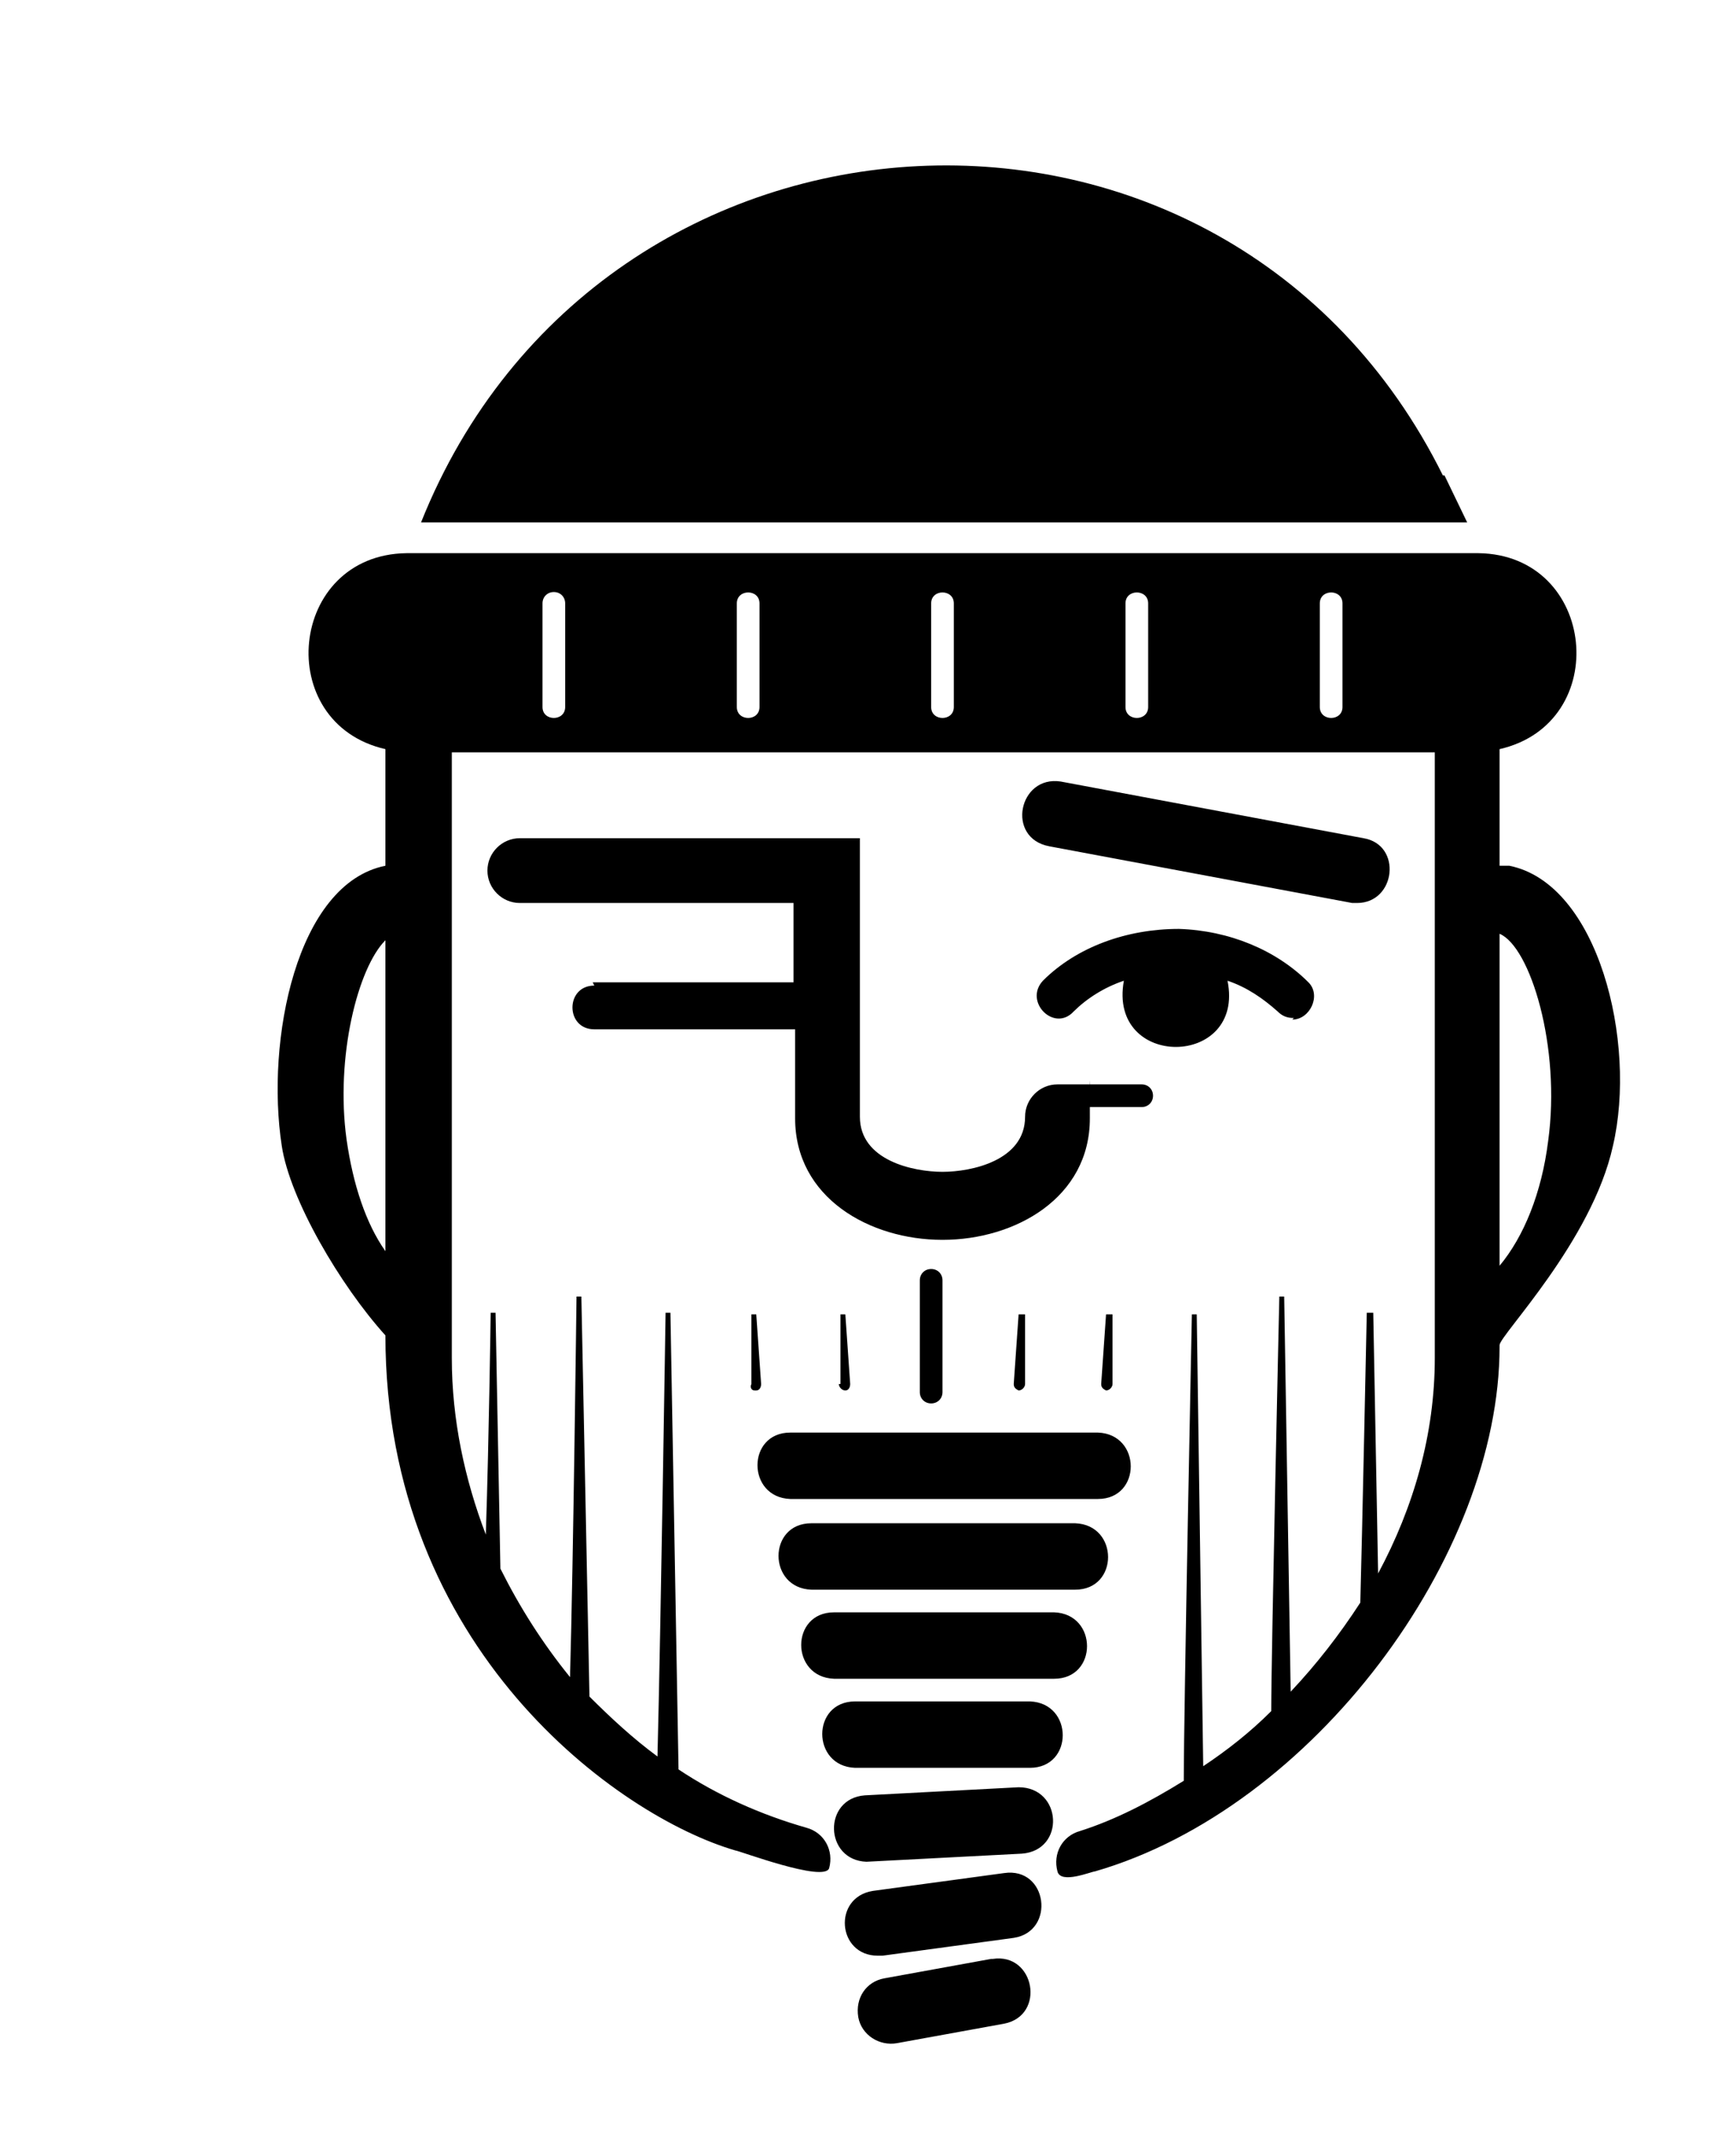 <?xml version="1.0" encoding="UTF-8"?>
<svg xmlns="http://www.w3.org/2000/svg" id="Layer_1" version="1.1" viewBox="0 0 107.2 132.1" width="180" height="222">
  <path d="M58.2,79v6.9c0,.4-.3.7-.7.7s-.7-.3-.7-.7v-6.9c0-.4.3-.7.7-.7s.7.3.7.7ZM62.6,85.4c0,.2.1.3.3.4.2,0,.4-.2.4-.4v-4.3h-.4l-.3,4.3ZM51.8,85.4c0,.2.2.4.4.4.2,0,.3-.2.3-.4l-.3-4.3h-.3v4.3ZM68,85.4c0,.2.1.3.3.4.2,0,.4-.2.4-.4v-4.3h-.4l-.3,4.3ZM50.1,98.1h16.3c2.7,0,2.7-4,0-4.1,0,0-16.3,0-16.3,0-2.7,0-2.7,4,0,4.1ZM48.8,92.5h19c2.7,0,2.7-4,0-4.1,0,0-19,0-19,0-2.7,0-2.7,4,0,4.1ZM46.7,85.8c.2,0,.3-.2.3-.4l-.3-4.3h-.3v4.3c-.1.2,0,.4.2.4ZM51.5,103.6h13.6c2.7,0,2.7-4,0-4.1,0,0-13.6,0-13.6,0-2.7,0-2.7,4,0,4.1ZM196.4,39.6c-.9-.5-1.4-1.6-1.8-2.8.9,4.2.4,8.5.4,8.5-.2,1.5-1,2.3-2.9,1.7-1.2,3.2-4,6.6-5,10.1.5.4.7.9.8,1.4,4.6,6.5,2.4,14.6-2.7,19.9,3.3,19.7-18.5,42.5-35.8,37.1-12-5.4-25.7-15.8-26.1-34.8,0-2.4.3-2-1.2-3.7-4.3-4.9-5.8-14.4-1.8-19.9-2.2-5.7-1.2-17-.2-20.5,0-.2,0-.5,0-.7-2.6.5-3.3,2.4-3.3,2.4.8-7.3,7-13,9.5-15.1-.2-.2-.3-.4-.3-.6-2,.4-2.7,1.2-2.7,1.2,6.6-14.5,30.9-6.4,25.6-18.5,1.5-1.5,3.3.9,4.9-.4,4.4,1.3,10,3.7,14,5-3.6-10.7,15.5,7.6,16.4,10.8,6.5,3.4,11.6,7.9,13.6,14.2.2,1.6-.1,3.9-1.2,4.9ZM123.4,70.4c-.9-2.3-1.3-4.3-1.4-5,0-.4-.6-.9-.9-1.2-.2,3.3.6,6.9,2,9.2,0-1,.1-2,.2-3ZM125.7,58.1c9.2-1.7,13.4-2.8,21.2.6,3.3,1.7,5.5,2.5,5.9,2.7h1.8c.5-.2,2.7-1,5.9-2.7,7.8-3.5,12.1-2.3,21.6-.5,0-7.7-1.1-14.9-7.4-18.6.6,2.1,3.7,3.6,1.9,6.1-1.2,1.9-2.7-.6-3.9-1.4.8,1.5,2,4.9,1.4,6.8,0,.4,0,.7,0,1,2.1.3,4.2.8,6.2,1.6-2.1-.6-4.2-.8-6.3-.7-.3,1.5-.8,2.4-.8,2.4-.2-.8-.5-1.6-.7-2.3-4.2.6-8.8,1.3-12.3,3.7-.7.6-1.7.5-2.3-.2-2.7-4.7,11.7-4.9,14.3-4.8-10.9-27.5-22.9-5.1-43-13.2-4.7,4.5-2.8,15.7-3.3,19.3ZM159.9,62.4c-.1,0-1.8,1.4-1.1,4.9.8,3.9,5.3,11,11.2,10.6,6-.4,7.9-2.8,10-6h0c1.3-2,1.8-4,1.8-6.3,0-8.6-17-7.6-21.8-3.3ZM125.7,64.8c0,6.6,3.4,12.6,11.6,13,5.9.4,10.4-6.7,11.2-10.6.7-3.5-1-4.8-1.1-4.9-5.8-4.7-20.9-4.7-21.8,2.3,0,0,0,0,0,.1ZM182.1,80.9c-4.3,5.3-8.9,11-10.4,17.8,1.2-7.4,6-13.6,10.3-19.5,0-1.6-.5-3.1-.5-4.7-2.1,3.1-6.9,5.9-11.4,5.8-9.4,0-13.1-10.3-13.1-10.4-.8-2.2-1.9-4.3-2.3-4.5-1.9-.7-2.4,0-3.5,2.3-.7,4.2-1.4,8.7-4,12.2,1.3-2.3,1.6-4.9,1.9-7.5-3.7,7.7-14.5,11.6-22.4,3.2-1.9,19,11,33.5,27.6,39,9.1,2.3,28-15.6,27.9-33.8ZM186.4,63.9c-.1.3-.8.9-1,1.1-.2,2.6-.4,5.4-.4,9.1.8-1.2,1.3-2.9,1.6-4.8.2-1.9.1-3.8-.2-5.4ZM89.1,29.3c-13.4-27-52-24.9-63.1,2.9h64.6l-1.4-2.9ZM83.8,55.7c2.4,0,2.8-3.6.4-4,0,0-18.7-3.5-18.7-3.5-2.6-.4-3.4,3.5-.7,4,0,0,18.7,3.5,18.7,3.5.1,0,.2,0,.4,0ZM27.3,142h-11.2c-.3,0-.4.2-.4.4v38.4c0,.3.2.4.4.4h11.2c.3,0,.4-.2.4-.4v-2.4c0-.3-.2-.4-.4-.4h-7.8c-.2,0-.3,0-.3-.3v-14.4c0-.2,0-.3.3-.3h6.8c.3,0,.4-.2.4-.4v-2.4c0-.3-.2-.4-.4-.4h-6.8c-.2,0-.3,0-.3-.3v-14.1c0-.2,0-.3.3-.3h7.8c.3,0,.4-.2.4-.4v-2.4c0-.3-.2-.4-.4-.4ZM79.8,62.9c1.1,0,1.8-1.5,1-2.3-2-2-4.9-3.2-8-3.3-3.2,0-6.3,1.1-8.4,3.2-1.2,1.3.7,3.2,1.9,1.9.8-.8,1.9-1.5,3.1-1.9-1,5.5,7.5,5.4,6.4,0,1.2.4,2.2,1.1,3.1,1.9.3.3.6.4,1,.4ZM52.3,171.3c0,6.4-2.6,10-8.1,10h-5.2c-.3,0-.4-.2-.4-.4v-38.4c0-.3.2-.4.4-.4h5.6c5.1,0,7.4,5.6,7.4,11s-1.3,7-3.4,8h0c2.2.8,3.7,6.1,3.7,10.3ZM42.1,159.4c0,.2,0,.3.3.3h2.1c2.8,0,4-2.6,4-6.3s-1-8.1-4.1-8.1h-2c-.2,0-.3,0-.3.3v13.9ZM48.8,171.3c0-4-1.3-8.5-4.3-8.5h-2.1c-.2,0-.3,0-.3.3v14.8c0,.2,0,.3.3.3h2c3.2,0,4.4-2.7,4.4-6.8ZM36.7,60.8c-1.8,0-1.8,2.7,0,2.7,0,0,12.4,0,12.4,0v5.5c0,4.9,4.6,7.5,9.1,7.5s9.1-2.6,9.1-7.5,0-.5-.1-.7h3.3c.4,0,.7-.3.7-.7s-.3-.7-.7-.7h-5.2s0,0,0,0,0,0,0,0h0s0,0,0,0c-1.1,0-2,.9-2,2,0,2.7-3.3,3.4-5.1,3.4s-5.1-.7-5.1-3.4v-17.2h-21c-1.1,0-2,.9-2,2s.9,2,2,2h16.9v4.9h-12.4ZM53.4,110.8c-2.6.2-2.5,4,.1,4.1.1,0,9.5-.5,9.6-.5,2.7-.2,2.5-4.1-.2-4.1l-9.5.5ZM132.4,142h-2.6c-.3,0-.4.1-.5.4l-3,30.9v-4.8c0,0-3.7-26.1-3.7-26.1,0-.3-.2-.4-.4-.4h-1.9c-.3,0-.4.1-.4.4l-3.6,26.1v4.8c0,0-3-30.9-3-30.9,0-.3-.2-.4-.5-.4h-2.7c-.3,0-.4.2-.4.4l4.7,38.4c0,.3.2.4.4.4h2.3c.3,0,.4-.2.4-.4l3.6-30.8h0l3.4,30.8c0,.3.2.4.4.4h2.4c.3,0,.4-.2.4-.4l4.7-38.4c0-.3,0-.4-.3-.4ZM100.5,180.9c0,.2,0,.4-.2.4h-3c-.3,0-.4,0-.5-.3l-3.7-17.2c-.4,0-.8,0-1.2,0h-1.8c-.2,0-.3,0-.3.3v16.8c0,.3-.2.4-.4.4h-2.7c-.3,0-.4-.2-.4-.4v-38.4c0-.3.2-.4.4-.4h5.2c5.2,0,8,5.6,8,11.9s-1.3,7.9-3.6,9l4.1,18ZM96.5,153.9c0-4-1.3-8.6-4.4-8.6h-1.9c-.2,0-.3,0-.3.3v14.9c0,.2,0,.3.3.3h1.9c3,0,4.4-2.7,4.4-6.8ZM92.6,83.1c0,12.9-11.5,28.5-25,32.4-.2,0-2.1.8-2.3,0-.3-1.1.3-2.2,1.4-2.5,2.2-.7,4.3-1.8,6.4-3.1,0-4.4.5-28.8.5-28.8,0,0,.3,0,.3,0l.4,27.9c1.5-1,2.9-2.1,4.2-3.4,0-3.6.5-25.6.5-25.6,0,0,.3,0,.3,0l.4,24.4c1.6-1.7,3-3.5,4.3-5.5.1-3.5.4-17.9.4-17.9,0,0,.4,0,.4,0l.3,16.1c2.2-4.1,3.5-8.6,3.5-13.3,0,0,0-37.3,0-37.4H27.9c0,.2,0,37.2,0,37.4,0,3.8.8,7.5,2.1,10.9.2-6.1.3-13.7.3-13.7h.3l.3,15.8c1.2,2.4,2.6,4.6,4.3,6.7.2-7.1.4-23.4.4-23.5h.3l.5,24.7c1.3,1.3,2.7,2.6,4.2,3.7.2-7.8.5-27.4.5-27.4h.3l.5,28.2c2.4,1.6,5.1,2.8,7.9,3.6,1.1.3,1.7,1.4,1.4,2.5-.3.9-5.6-1.1-5.8-1.1-7.2-2.1-21.6-12.4-21.6-31.8-2.8-3.1-5.9-8.4-6.4-11.7-1-6.5.9-16.2,6.4-17.3v-6.9c0,0,0-.2,0-.3-7-1.6-6-12,1.3-12.1,0,0,66.2,0,66.2,0,7.3.1,8.3,10.5,1.3,12.1,0,0,0,.2,0,.3v6.9c.2,0,.4,0,.6,0,5.5,1.1,7.9,10.9,6.4,17.3-1.3,5.9-7,11.7-7,12.3ZM92.6,78.1c1.5-1.8,2.6-4.5,3-7.7.8-5.8-1.1-12-3-12.8v20.5ZM23.8,58c-1.7,1.7-3.1,7.2-2.4,12.3.4,2.8,1.2,5.2,2.4,6.9v-19.3ZM34.9,37.2c0-.4-.3-.7-.7-.7s-.7.3-.7.7c0,0,0,6.4,0,6.4,0,.9,1.4.9,1.4,0v-6.4ZM46.9,37.2c0-.9-1.4-.9-1.4,0,0,0,0,6.4,0,6.4,0,.9,1.4.9,1.4,0,0,0,0-6.4,0-6.4ZM58.9,37.2c0-.9-1.4-.9-1.4,0,0,0,0,6.4,0,6.4,0,.9,1.4.9,1.4,0,0,0,0-6.4,0-6.4ZM70.9,37.2c0-.9-1.4-.9-1.4,0,0,0,0,6.4,0,6.4,0,.9,1.4.9,1.4,0,0,0,0-6.4,0-6.4ZM82.9,37.2c0-.9-1.4-.9-1.4,0,0,0,0,6.4,0,6.4,0,.9,1.4.9,1.4,0,0,0,0-6.4,0-6.4ZM169.4,142h-2.7c-.3,0-.4.2-.4.4v38.4c0,.3.2.4.4.4h2.7c.3,0,.4-.2.4-.4v-38.4c0-.3-.2-.4-.4-.4ZM196,142h-2.3c-.3,0-.4.2-.4.4v27.1h-.2l-6.6-27.1c0-.3-.3-.4-.7-.4h-3.3c-.3,0-.4.2-.4.4v38.4c0,.3.2.4.4.4h2.3c.3,0,.4-.2.4-.4v-31.9h.2l6.8,31.9c0,.3.3.4.7.4h3.1c.3,0,.4-.2.4-.4v-38.4c0-.3-.2-.4-.4-.4ZM155,142h-11.2c-.3,0-.4.2-.4.4v38.4c0,.3.2.4.4.4h11.2c.3,0,.4-.2.4-.4v-2.4c0-.3-.2-.4-.4-.4h-7.8c-.2,0-.3,0-.3-.3v-14.4c0-.2,0-.3.3-.3h6.8c.3,0,.4-.2.4-.4v-2.4c0-.3-.2-.4-.4-.4h-6.8c-.2,0-.3,0-.3-.3v-14.1c0-.2,0-.3.3-.3h7.8c.3,0,.4-.2.4-.4v-2.4c0-.3-.2-.4-.4-.4ZM162.3,67.4c.5.5,1.3.5,1.9,0,.8-.8,1.8-1.4,3-1.8-1,5.3,7.3,5.2,6.1,0,1.6.3,2.5,1.9,3.9,2.3,1.1,0,1.8-1.4.9-2.2-1.9-2-4.7-3.1-7.7-3.2-2.3-.3-10.1,2.2-8.1,5ZM154.2,86.1c1.9,0,4-1.7,3.5-3.7-2.4,1.7-4.6,1.4-7.2,0-.2,2,1.6,3.8,3.6,3.7ZM61.2,120.9l-6.6,1.2c-1.1.2-1.8,1.2-1.6,2.4.2,1.1,1.3,1.8,2.4,1.6l6.6-1.2c2.6-.5,1.9-4.4-.7-4ZM75.1,142h-11.2c-.3,0-.4.2-.4.4v38.4c0,.3.2.4.4.4h11.2c.3,0,.4-.2.4-.4v-2.4c0-.3-.2-.4-.4-.4h-7.8c-.2,0-.3,0-.3-.3v-14.4c0-.2,0-.3.3-.3h6.8c.3,0,.4-.2.4-.4v-2.4c0-.3-.2-.4-.4-.4h-6.8c-.2,0-.3,0-.3-.3v-14.1c0-.2,0-.3.3-.3h7.8c.3,0,.4-.2.4-.4v-2.4c0-.3-.2-.4-.4-.4ZM54.5,120.7l8.1-1.1c2.6-.4,2.1-4.4-.6-4l-8.1,1.1c-2.5.4-2.2,4,.3,4,0,0,.2,0,.3,0ZM138.8,53.6c2.6.5,5.2,1.1,7.5,2.2,1.6.6,3.1,2.7,4.5.8,2.1-3.8-9.7-4.5-11.8-4.6-3.6-.1-7.5.3-10.8,1.8,3.5-1,7.1-.8,10.6-.2ZM52.8,109.1s10.8,0,10.8,0c2.7,0,2.7-4,0-4.1h-10.8c-2.7,0-2.7,4,0,4.1ZM156.8,92.6c-1,.4-2,.8-2.9,1.2-1.5-.5-3-1.4-4.6-.9-2.9.5-5.8.6-8.7.5,9.4,7.6,17.2,7.8,26.5,0-3.5.3-6.9,0-10.3-.7ZM131.7,67.4c.8-.8,1.8-1.4,3-1.8-1,5.3,7.3,5.2,6.1,0,1.2.4,2.2,1,3,1.8.5.5,1.3.5,1.9,0,2-2.8-5.4-5.2-7.7-5-2.3-.3-10.1,2.2-8.1,5,.5.5,1.3.5,1.9,0ZM144-13.3c0,.7.3,1,.6,1s.8-.1.8-.8,0-2.2,0-3.6v-.5h1.2c1.2,0,2,0,2.5,0,1,0,1.1-.4,1.1-.7s-.2-.7-.8-.7c0,0-1.5,0-2.8,0h-1.2c0-1.4-.1-2.8-.1-3.7s.4-.7.8-.7,4.8,0,4.8,0c.3,0,.7-.2.7-.7s-.3-.7-.8-.7-4.8,0-5.3,0c-.9,0-1.6.4-1.6,1.5s.1,4,.1,6c0,1.5,0,2.8,0,3.4ZM159.1-13.4c0,.7.3,1,.6,1s.8-.1.8-.8,0-2.1-.1-3.5v-.6s1.1,0,1.1,0c1.2,0,1.9,0,2.5,0,1,0,1.1-.4,1.1-.7s-.2-.7-.8-.7c0,0-1.5,0-2.8,0h-1.2c0-1.4,0-2.7,0-3.5s.4-.7.8-.7,3.8,0,3.8,0c.3,0,.7-.2.7-.7s-.3-.7-.8-.7-3.8,0-4.3,0c-.9,0-1.6.4-1.6,1.5s.1,4,.1,6c0,1.5,0,2.7,0,3.3ZM173.9-14.3c0,1,0,2,2.2,2h4.6c.5-.1.8-.3.8-.8s-.5-.7-.8-.7c0,0-2.5.2-4.1.2s-1.3-.5-1.3-1.2,0-1,0-1.7v-.6c.5,0,1,0,1.4,0,1.2,0,1.8,0,2.3,0,1,0,1.1-.4,1.1-.7s-.2-.7-.8-.7c0,0-1.3,0-2.6,0h-1.4c0-1.4-.1-2.8-.1-3.7s.3-.6.8-.6,4.6,0,4.6,0c.3,0,.8-.2.8-.7s-.4-.7-.9-.7-4.5,0-5,0c-.9,0-1.6.4-1.6,1.4s.1,4.1.1,6.1v2.3ZM189.1-14.3c0,1,0,2,2.2,2h4.9c.5,0,.8-.2.8-.7s-.5-.7-.8-.7c0,0-2.8,0-4.4,0s-1.3-.5-1.3-1.2,0-1.1,0-1.8v-.6c.5,0,1,0,1.4,0,1.2,0,2,0,2.5,0,1,0,1.1-.4,1.1-.7s-.2-.7-.8-.7c0,0-1.5,0-2.8,0h-1.4c0-1.4-.1-2.8-.1-3.7s.3-.6.8-.6,4.1,0,4.1,0c.3,0,.8-.2.8-.7s-.5-.7-1-.7-4,0-4.5,0c-.9,0-1.6.4-1.6,1.4s.1,4.1.1,6.1v2.3ZM124-18.1c0-3.1,2.9-6.1,6.2-6.1s6.2,2.9,6.2,6.1-3.7,6-6.3,6-6.2-1.9-6.2-6ZM125.4-18.1c0,3.3,2.9,4.6,4.8,4.6s4.8-1.4,4.8-4.6-2.4-4.7-4.8-4.7-4.8,2.3-4.8,4.7ZM50.9-22.9c.7,0,1.8.1,3.3.1,0,.3,0,.9,0,1.8,0,3,.1,7.8.1,8.1,0,.5.3.8.8.8s.6-.3.6-.8-.2-4.8-.2-8.1v-1.8c1.4,0,2.6-.1,3.3-.1s.9-.5.9-.7-.2-.6-.8-.6c0,0-2.4.1-4.3.1s-4-.1-4-.1c-.6,0-.8.3-.8.7s.1.7.9.7ZM32.6-17.5c0,2.2,1.1,5.4,5.2,5.4s5.3-2.6,5.3-5.3,0-2.5,0-3.6c0-1.3-.1-2.3-.1-2.3,0-.6-.3-.9-.7-.9s-.7.4-.7.9c0,0,.1,1.2.1,2.6v3.3c0,1.9-.9,3.9-3.9,3.9s-3.7-2-3.7-4v-3c0-.5,0-2.8,0-2.8,0-.5-.2-.8-.7-.8s-.7.4-.7,1,0,1.4,0,2.8v2.9ZM21.1-12.1c2.6,0,4.1-.8,4.1-1.5s-.2-.6-.6-.6c-.7,0-.7.7-3.5.7s-4.8-1.3-4.8-4.4,2.8-4.9,4.8-4.9,2.8.7,3.5.7.6-.2.6-.6c0-.7-1.5-1.5-4.1-1.5s-6.2,2.5-6.2,6.3,3.5,5.8,6.2,5.8ZM117.6-13.6c0-.4-.2-.6-.6-.6-.7,0-.7.7-3.5.7s-4.8-1.3-4.8-4.4,2.8-4.9,4.8-4.9,2.8.7,3.5.7.6-.2.6-.6c0-.7-1.5-1.5-4.1-1.5s-6.2,2.5-6.2,6.3,3.5,5.8,6.2,5.8,4.1-.8,4.1-1.5ZM68.4-17.1c.9,0,1.8-.8,1.8-1.8s-.9-1.9-1.8-1.9-1.9.8-1.9,1.9,1,1.8,1.9,1.8ZM98.2-17.1c.9,0,1.8-.8,1.8-1.8s-.9-1.9-1.8-1.9-1.9.8-1.9,1.9,1,1.8,1.9,1.8ZM78.3-12.9c0,.5.3.8.8.8s.6-.3.6-.8-.1-5.2-.2-8.4v-.4c1.6,2,4.8,5.8,6.4,7.7.5.6.9,1.1,1.2,1.5.2.2.3.4.7.4s.7-.3.7-.8,0-.9,0-2c0-3-.2-8.2-.2-8.4,0-.5-.3-.8-.8-.8s-.6.3-.6.8.1,5.2.2,8.4v.4l-.2-.3c-1.9-2.1-6.9-8.1-7.5-9-.1-.2-.3-.3-.6-.3-.5,0-.7.3-.7.8s0,.9,0,2c0,3,.2,8.2.2,8.4Z"/>
</svg>
